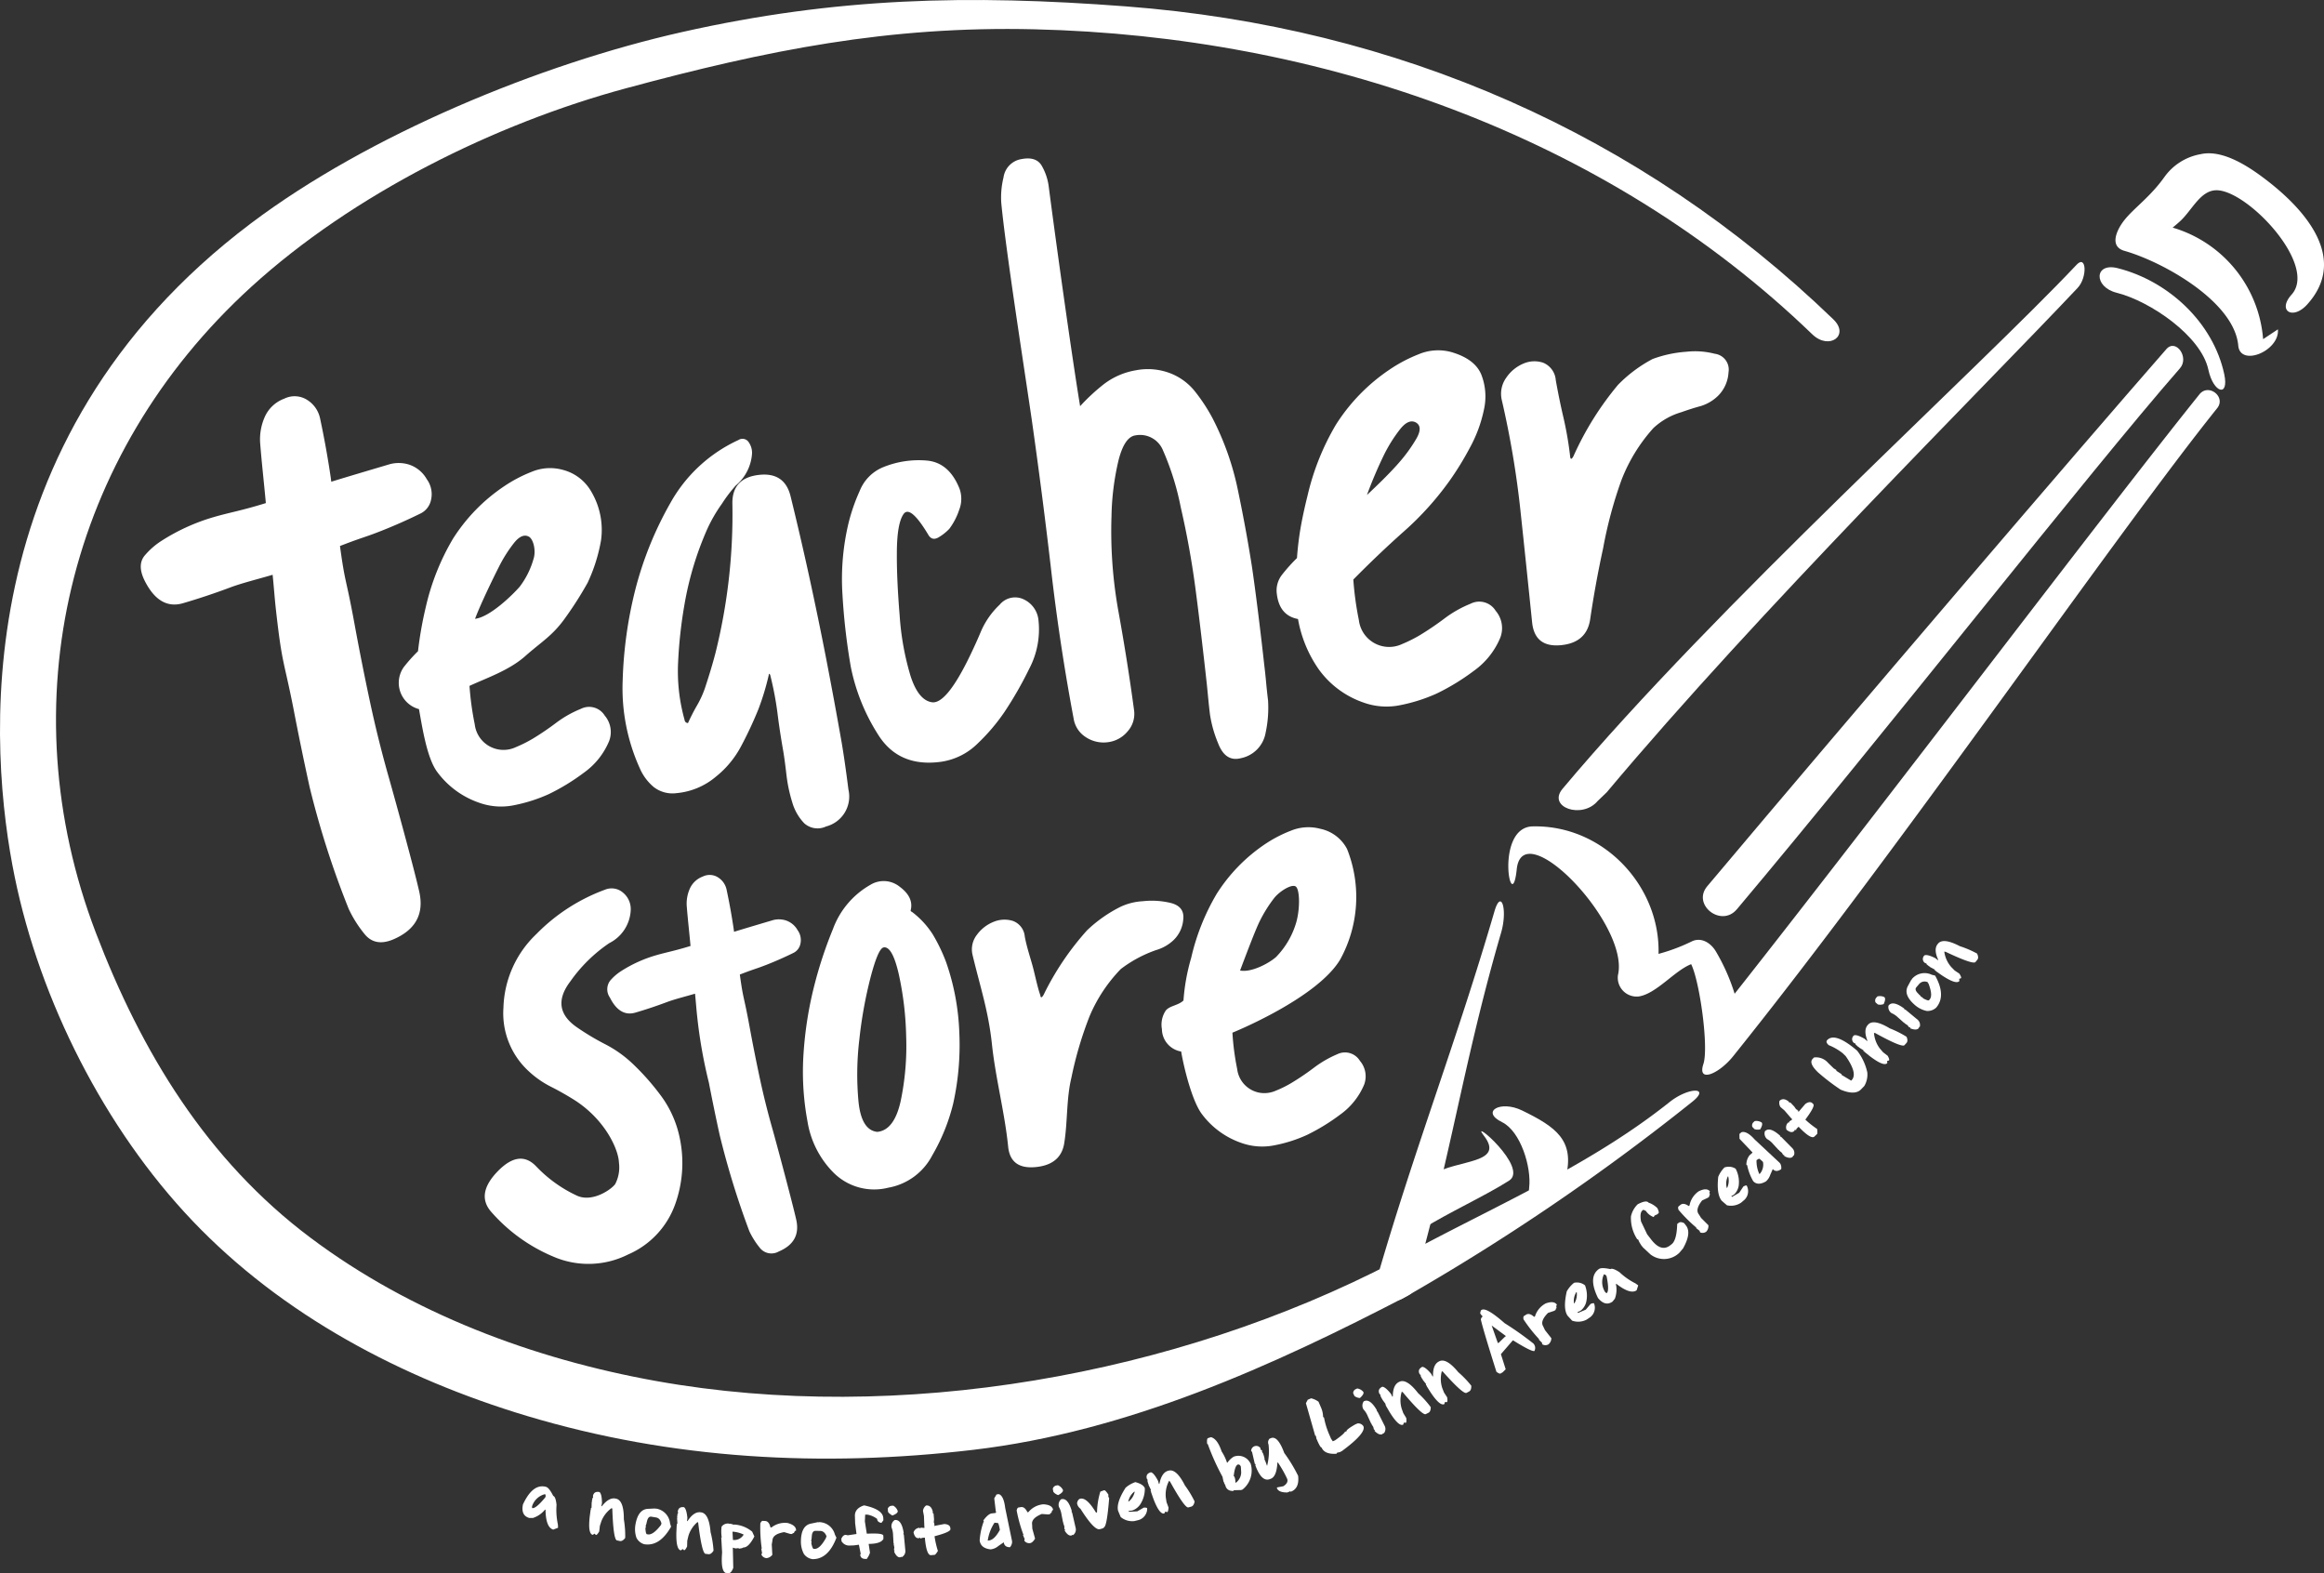 <?xml version="1.0" encoding="UTF-8"?> <svg xmlns="http://www.w3.org/2000/svg" id="Layer_1" data-name="Layer 1" viewBox="0 0 317.479 214.897"><rect x="0" y="0" width="317.479" height="214.897" fill="#333333" stroke="none"/><defs><style>.cls-1{fill:#fff;}</style></defs><title>TSinvertedLogo_tagline</title><path class="cls-1" d="M162.547,248.829l.314-.038q.664.22.865,1.878l.927,4.491.017.14a1.148,1.148,0,0,1-.292.744q-.766-.007-.847-.676l-.737.507a1.94,1.94,0,0,1-1.063.461q-1.361-.152-1.492-1.228a9.189,9.189,0,0,1,.575-2.64l-.083-.073q.673-.911,1.151-.969l.515-.062.064-.091.073-.009-.083-.073-.01-.082-.186-1.536-.025-.209Zm-.278,3.862a5.987,5.987,0,0,0-.929,2.449l.172-.021q.748-.091,1.489-1.446-.167-.953-.29-.938Z" transform="translate(-26.408 -44.694)"></path><path class="cls-1" d="M216.823,217.088c-29.819,15.506-67.566,22.203-100.752,16.256-16.819-3.014-33.495-9.266-47.239-19.569C54.659,203.151,45.71,188.396,39.481,172.052,27.584,140.835,35.522,106.879,60.696,83.91c13.921-12.701,33.32-22.323,51.249-27.162,19.297-5.208,35.822-8.528,55.818-8.052,38.961.927,77.88,14.332,106.22,41.665,2.304,2.222,5.161.16,2.877-2.043-26.306-25.371-59.539-39.93-96.656-42.754-21.502-1.636-39.539-1.228-60.571,3.497C100.176,53.432,76.744,63.11,60.696,75.198,21.235,104.922,24.981,147.67,28.41,164.447c3.461,16.93,12.291,34.4,24.28,46.997,12.279,12.902,28.611,21.53,45.67,26.656,19.845,5.964,40.428,7.061,60.992,4.641,21.14-2.487,40.916-11.462,59.367-21.056,2.813-1.463.951-6.078-1.896-4.597Z" transform="translate(-26.408 -44.694)"></path><path class="cls-1" d="M254.483,195.238c-10.117,8.062-21.927,13.335-33.369,19.358,3.922-14.781,5.803-26.889,10.358-42.497.914-3.132.015-6.075-.908-2.915-5.167,17.706-10.69,31.788-15.855,49.49-.534,1.829,1.13,4.616,3.331,3.384a307.252,307.252,0,0,0,39.537-26.855C260.152,193.15,257.072,193.175,254.483,195.238Z" transform="translate(-26.408 -44.694)"></path><path class="cls-1" d="M326.873,98.557c-12.948,16.131-42.153,54.81-63.498,81.883a27.078,27.078,0,0,0-2.541-5.744c-.652-1.135-1.976-2.072-3.347-1.392a25.086,25.086,0,0,1-4.508,1.689c.247-9.27-7.541-17.632-17.194-17.415-5.256.118-2.89,12.657-2.176,5.856.806-7.675,15.464,7.585,13.826,14.456a2.578,2.578,0,0,0,2.848,2.918c2.421-.385,4.88-3.523,7.152-4.409,1.18,2.375,2.416,11.379,1.673,13.628-.881,2.668,2.134,1.349,4.048-1.034,23.027-28.67,52.33-71.34,66.14-88.543C330.538,98.904,328.113,97.012,326.873,98.557Z" transform="translate(-26.408 -44.694)"></path><path class="cls-1" d="M245.906,152.916c20.9-24.923,50.947-54.709,64.32-68.89,1.359-1.441,1.216-4.603-.132-3.173-13.372,14.181-49.327,46.666-70.228,71.588-2.124,2.533,2.684,4.191,4.803,1.664Z" transform="translate(-26.408 -44.694)"></path><path class="cls-1" d="M336.351,69.545c-2.341-1.835-6.152-4.513-9.32-3.79a7.717,7.717,0,0,0-4.924,3.089c-1.944,2.74-4.128,4.224-5.449,5.864-1.056,1.311-2.185,3.638-.033,4.251,5.268,1.499,15.01,6.928,15.549,12.938.265,2.958,5.68.741,5.415-2.214l-2.019,1.34a17.294,17.294,0,0,0-12.36-15.239c.367-.301.732-.604,1.083-.934,1.634-1.537,2.784-4.29,5.065-4.165,4.318.235,13.69,10.275,10.103,14.25-1.992,2.208.156,3.54,2.136,1.344C347.231,80.033,341.308,73.431,336.351,69.545Z" transform="translate(-26.408 -44.694)"></path><path class="cls-1" d="M231.592,197.974c2.548,1.243,4.051,6.17,3.71,8.969-.399,3.274,4.533.476,5.007-1.439,1.243-5.029-1.316-6.85-5.958-9.115-2.973-1.45-5.715.143-2.759,1.585Z" transform="translate(-26.408 -44.694)"></path><path class="cls-1" d="M263.672,168.909c20.463-24.316,47.989-59.551,60.54-73.909,1.305-1.493-.56-4.102-1.86-2.615-12.551,14.358-42.256,49.053-62.719,73.368-2.128,2.529,1.916,5.677,4.038,3.155Z" transform="translate(-26.408 -44.694)"></path><path class="cls-1" d="M330.259,95.803c-1.502-7.02-7.615-12.738-14.573-14.481-3.202-.802-3.297,2.567-.126,3.361,4.572,1.145,11.543,5.902,12.528,10.504.685,3.2,2.862,3.845,2.171.616Z" transform="translate(-26.408 -44.694)"></path><path class="cls-1" d="M220.84,212.505c3.241-2.067,8.478-4.467,11.719-6.535,2.779-1.773-5.49-8.772-3.47-6.182,3.064,3.927-3.678,3.258-6.919,5.324-2.78,1.772-4.1,9.158-1.33,7.392Z" transform="translate(-26.408 -44.694)"></path><path class="cls-1" d="M103.576,129.166c-1.717,2.398-3.211,3.196-5.413,5.15s-5.289,2.99-7.618,4.069a40.242,40.242,0,0,0,.717,5.253,3.956,3.956,0,0,0,5.604,3.12,17.969,17.969,0,0,0,2.347-1.174,38.432,38.432,0,0,0,3.183-2.163,14.834,14.834,0,0,1,3.36-1.897,2.498,2.498,0,0,1,3.262.917,3.462,3.462,0,0,1,.606,3.47,9.987,9.987,0,0,1-3.445,4.327,29.06,29.06,0,0,1-4.813,2.938A21.595,21.595,0,0,1,96.7,154.671a8.828,8.828,0,0,1-4.843-.328,11.942,11.942,0,0,1-5.798-4.306c-1.355-1.933-1.974-6.057-2.415-8.478a3.715,3.715,0,0,1-2.081-5.732,21.718,21.718,0,0,1,1.948-2.179,51.147,51.147,0,0,1,1.08-6.1,32.408,32.408,0,0,1,3.7-9.268,24.256,24.256,0,0,1,6.977-7.156,19.293,19.293,0,0,1,3.78-1.985,6.494,6.494,0,0,1,4.23-.268,6.269,6.269,0,0,1,3.881,2.937,10.268,10.268,0,0,1,1.35,6.724,22.741,22.741,0,0,1-1.827,5.767A49.376,49.376,0,0,1,103.576,129.166ZM97.39,124.854a11.332,11.332,0,0,0,1.881-3.741c.398-1.12.026-2.731-.595-3.102q-.952-.53-2.061.864a19.187,19.187,0,0,0-2.075,3.297c-.643,1.269-2.394,4.825-3.238,7.052C93.352,128.985,96.446,125.936,97.39,124.854Z" transform="translate(-26.408 -44.694)"></path><path class="cls-1" d="M127.283,104.802a1.012,1.012,0,0,1,1.427.329,2.54,2.54,0,0,1,.434,1.484,6.24,6.24,0,0,1-2.232,4.409,19.358,19.358,0,0,0-1.888,2.488A20.563,20.563,0,0,0,123.008,117a43.798,43.798,0,0,0-3.098,10.289,62.375,62.375,0,0,0-.865,7.846,24.602,24.602,0,0,0,.88,7.884.479.479,0,0,0,.264.396c.131.051.204.059.217.024q.554-1.228,1.22-2.381A13.525,13.525,0,0,0,122.7,138.72q.865-2.602,1.432-4.764a78.227,78.227,0,0,0,2.326-20.48q-.045-3.448,3.53-3.9t4.412,2.874q1.36,5.532,2.571,11.08t2.3,11.139q.552,2.857,1.079,5.704.525,2.847,1.026,5.685.453,2.667.935,6.491a4.222,4.222,0,0,1-3.049,5.038,2.722,2.722,0,0,1-2.992-.439,6.882,6.882,0,0,1-1.638-2.875,20.577,20.577,0,0,1-.792-3.773q-.229-1.976-.426-3.162-.5-2.838-.793-5.222a44.02,44.02,0,0,0-.991-5.198q-.149-.385-.22.052a34.661,34.661,0,0,1-1.401,4.609,52.824,52.824,0,0,1-2.336,5.001,13.232,13.232,0,0,1-3.467,4.207,9.659,9.659,0,0,1-5.372,2.248,4.188,4.188,0,0,1-3.1-.817,6.9,6.9,0,0,1-1.933-2.599,26.453,26.453,0,0,1-2.327-12.068,57.238,57.238,0,0,1,1.71-12.261A48.011,48.011,0,0,1,118,113.38,20.355,20.355,0,0,1,127.283,104.802Z" transform="translate(-26.408 -44.694)"></path><path class="cls-1" d="M147.003,108.533a12.848,12.848,0,0,1,6.013-.927q3.058.268,4.484,3.874a4.113,4.113,0,0,1-.063,2.869,9.013,9.013,0,0,1-1.336,2.572,6.545,6.545,0,0,1-1.353,1.099q-.979.65-1.52-.267-2.474-4.133-3.386-2.837t-.915,5.382q-.023,3.508.38,8.437a37.22,37.22,0,0,0,1.483,8.276q1.078,3.347,2.938,3.61t4.8-5.569q1.032-2.068,1.88-4.088a10.971,10.971,0,0,1,2.563-3.668,2.73,2.73,0,0,1,3.329-.711,3.515,3.515,0,0,1,1.977,2.858,11.515,11.515,0,0,1-1.259,6.584,50.447,50.447,0,0,1-3.384,5.912,26.398,26.398,0,0,1-3.69,4.336,8.895,8.895,0,0,1-5.003,2.48q-5.803.788-8.62-3.782a27.056,27.056,0,0,1-3.689-9.203,86.108,86.108,0,0,1-1.135-9.857,32.836,32.836,0,0,1,.855-9.874,25.329,25.329,0,0,1,1.503-4.294A5.812,5.812,0,0,1,147.003,108.533Z" transform="translate(-26.408 -44.694)"></path><path class="cls-1" d="M173.075,142.846q-1.888-10.029-3.054-20.147t-2.655-20.6c-.991-6.837-3.548-23.089-4.18-29.735a11.485,11.485,0,0,1,.31-3.429,2.942,2.942,0,0,1,2.44-2.506q2.068-.405,2.816.965a7.595,7.595,0,0,1,.913,2.712c.946,7.296,3.114,22.907,4.297,30.073a26.64,26.64,0,0,1,3.26-3.022,9.886,9.886,0,0,1,4.382-1.887,8.543,8.543,0,0,1,4.743.439,8.007,8.007,0,0,1,3.361,2.525,24.143,24.143,0,0,1,2.328,3.559,38.144,38.144,0,0,1,3.477,9.834q1.1,5.261,1.896,10.306c.549,3.647,1.292,9.8,1.694,13.482q.152,1.242.268,2.488.114,1.247.264,2.463a16.183,16.183,0,0,1-.337,4.441,4.277,4.277,0,0,1-3.358,3.45q-2.15.567-3.142-2.072A16.48,16.48,0,0,1,191.7,142.274q-.119-.969-.218-1.978t-.196-2.006c-.396-3.632-1.107-9.768-1.599-13.431s-1.151-7.283-1.977-10.863a36.873,36.873,0,0,0-2.501-7.95,3.374,3.374,0,0,0-3.698-1.878q-1.487.208-2.304,3.409a35.664,35.664,0,0,0-.957,7.605,61.665,61.665,0,0,0,.984,13.242q1.217,6.734,2.097,13.281a3.586,3.586,0,0,1-.88,2.894,4.155,4.155,0,0,1-2.643,1.472,4.399,4.399,0,0,1-3.099-.704A3.665,3.665,0,0,1,173.075,142.846Z" transform="translate(-26.408 -44.694)"></path><path class="cls-1" d="M224.428,110.371a41.325,41.325,0,0,1-6.19,6.874q-3.478,3.087-6.953,6.614a42.35,42.35,0,0,0,.755,5.53,4.164,4.164,0,0,0,5.899,3.284,18.921,18.921,0,0,0,2.47-1.236,40.481,40.481,0,0,0,3.351-2.277,15.619,15.619,0,0,1,3.537-1.997,2.629,2.629,0,0,1,3.433.965,3.643,3.643,0,0,1,.638,3.653,10.513,10.513,0,0,1-3.626,4.555,30.594,30.594,0,0,1-5.066,3.093,22.734,22.734,0,0,1-4.912,1.574,9.291,9.291,0,0,1-5.098-.345,12.571,12.571,0,0,1-6.103-4.532,17.183,17.183,0,0,1-2.836-6.875q-2.53-.471-2.889-3.402a3.461,3.461,0,0,1,.697-2.632,22.865,22.865,0,0,1,2.051-2.294,41.544,41.544,0,0,1,.521-4.274q.352-1.959.91-4.196a34.115,34.115,0,0,1,3.895-9.756,25.53,25.53,0,0,1,7.345-7.533,20.306,20.306,0,0,1,3.979-2.09,6.835,6.835,0,0,1,4.453-.282q3.217.942,4.086,3.091a8.193,8.193,0,0,1,.356,4.747,18.687,18.687,0,0,1-1.93,5.229A40.77,40.77,0,0,1,224.428,110.371Zm-6.965-2.41a21.035,21.035,0,0,0,2.427-3.336q.935-1.628-.045-2.213-1.002-.558-2.169.909a20.196,20.196,0,0,0-2.184,3.47,58.858,58.858,0,0,0-2.348,5.52Q215.971,109.67,217.463,107.962Z" transform="translate(-26.408 -44.694)"></path><path class="cls-1" d="M235.705,129.673q-.776-7.619-1.59-15.227A126.251,126.251,0,0,0,231.57,99.357a3.755,3.755,0,0,1,.597-3.057,5.321,5.321,0,0,1,2.342-1.936,3.764,3.764,0,0,1,2.722-.118,2.793,2.793,0,0,1,1.709,2.372q.492,2.75,1.061,5.163a47.374,47.374,0,0,1,.905,5.282q.074.63.453-.057a41.767,41.767,0,0,1,6.086-9.745,19.016,19.016,0,0,1,4.721-3.527,16.614,16.614,0,0,1,4.636-.993,10.668,10.668,0,0,1,3.845.275,2.179,2.179,0,0,1,1.893,2.526,4.915,4.915,0,0,1-1.347,3.135,5.79,5.79,0,0,1-2.448,1.485q-1.247.338-2.651.838a9.475,9.475,0,0,0-3.825,2.176,22.932,22.932,0,0,0-4.358,7.1,58.338,58.338,0,0,0-2.502,9.31q-1.057,4.842-1.776,9.747-.502,3.186-4.045,3.496T235.705,129.673Z" transform="translate(-26.408 -44.694)"></path><path class="cls-1" d="M84.707,110.148a4.342,4.342,0,0,0-2.476-2.009,4.719,4.719,0,0,0-2.565-.041c-2.96.882-5.468,1.617-8.001,2.398-.033-.229-.059-.454-.092-.683q-.595-4.016-1.444-7.984a3.913,3.913,0,0,0-1.673-2.452,3.187,3.187,0,0,0-3.215-.226,4.69,4.69,0,0,0-2.707,2.592,7.538,7.538,0,0,0-.591,3.404c.213,2.768.534,5.51.782,8.269-3.338,1.039-4.969,1.285-7.071,1.898a27.352,27.352,0,0,0-7.191,3.262,10.137,10.137,0,0,0-2.207,1.91q-1.18,1.298-.102,3.497,2.022,4.055,5.261,3.107t6.428-2.144c1.627-.616,3.814-1.143,5.808-1.738.168,1.6.276,3.215.455,4.812.852,7.591,1.043,6.646,2.393,13.475q1.004,5.225,2.197,10.67a122.501,122.501,0,0,0,5.358,16.709,16.54,16.54,0,0,0,2.105,3.347q1.436,1.843,3.932.812,4.602-1.946,3.599-6.499c-.669-3.035-3.26-12.439-4.116-15.463q-1.486-5.201-2.62-10.498t-2.112-10.628c-1.205-6.585-1.258-5.298-1.99-10.667.468-.182,1.007-.388,1.692-.642,1.817-.656,2.202-.731,4.02-1.452s3.605-1.515,5.361-2.381a2.659,2.659,0,0,0,1.362-1.808A3.463,3.463,0,0,0,84.707,110.148Z" transform="translate(-26.408 -44.694)"></path><path class="cls-1" d="M95.183,182.334a14.428,14.428,0,0,1,4.5-10.05,25.312,25.312,0,0,1,9.357-6.052,2.372,2.372,0,0,1,2.494.411,2.907,2.907,0,0,1,1.038,2.349,5.316,5.316,0,0,1-2.93,4.53,20.572,20.572,0,0,0-5.32,5.23q-2.862,3.757,1.007,6.344a34.433,34.433,0,0,0,3.761,2.242,16.232,16.232,0,0,1,3.6,2.523,33.218,33.218,0,0,1,3.909,4.375,14.562,14.562,0,0,1,2.52,5.262,16.664,16.664,0,0,1-.448,9.617,11.774,11.774,0,0,1-6.447,6.934,12.068,12.068,0,0,1-10.261.282,23.127,23.127,0,0,1-8.474-6.127q-2.089-2.416.904-5.504t5.278-.664a18.366,18.366,0,0,0,5.487,3.953c2.182,1.057,4.866-.9,5.298-1.563a4.945,4.945,0,0,0,.504-2.925c-.057-1.739-1.794-5.724-5.906-8.434q-1.627-1.038-3.363-1.917a13.16,13.16,0,0,1-3.138-2.204A10.742,10.742,0,0,1,95.183,182.334Z" transform="translate(-26.408 -44.694)"></path><path class="cls-1" d="M145.309,165.56a3.477,3.477,0,0,1,4.018.271q1.905,1.416,1.501,3.157a.179.179,0,0,0,.138.251,11.793,11.793,0,0,1,2.861,3.083,23.287,23.287,0,0,1,1.819,3.775,32.577,32.577,0,0,1,1.811,9.611,36.931,36.931,0,0,1-.832,9.722,26.556,26.556,0,0,1-2.871,7.101,8.413,8.413,0,0,1-5.994,4.399A7.851,7.851,0,0,1,140.32,204.92a12.786,12.786,0,0,1-3.602-7.044,37.006,37.006,0,0,1-.533-9.367,51.137,51.137,0,0,1,1.489-9.292,57.414,57.414,0,0,1,2.526-7.623A11.494,11.494,0,0,1,145.309,165.56Zm1.802,8.553q-.734.143-1.76,4.026a59.17,59.17,0,0,0-1.545,8.508,40.141,40.141,0,0,0-.119,8.534q.4,3.91,2.573,4.125,2.333-.233,3.204-4.284a36.639,36.639,0,0,0,.734-8.771,43.581,43.581,0,0,0-1.022-8.542Q148.29,173.889,147.11,174.113Z" transform="translate(-26.408 -44.694)"></path><path class="cls-1" d="M194.768,185.757a35.047,35.047,0,0,0,.648,4.951,3.744,3.744,0,0,0,3.097,3.256,3.84,3.84,0,0,0,2.217-.299,14.733,14.733,0,0,0,2.199-1.102,35.441,35.441,0,0,0,3.009-2.047,14.892,14.892,0,0,1,3.17-1.824,2.387,2.387,0,0,1,3.077.91,3.243,3.243,0,0,1,.574,3.257,9.577,9.577,0,0,1-3.256,4.076,27.726,27.726,0,0,1-4.542,2.785,19.43,19.43,0,0,1-4.415,1.413A8.462,8.462,0,0,1,196,200.82a11.315,11.315,0,0,1-5.49-4.062c-1.279-1.819-2.358-6.149-2.745-8.428a3.142,3.142,0,0,1-2.629-3.058,3.456,3.456,0,0,1,.518-2.527c.524-.681,1.708-.69,2.427-1.387a27.576,27.576,0,0,1,1.056-5.83,30.482,30.482,0,0,1,3.488-8.746,23.023,23.023,0,0,1,6.575-6.764,17.937,17.937,0,0,1,3.582-1.862,6.271,6.271,0,0,1,3.994-.249,5.356,5.356,0,0,1,3.652,2.757,17.719,17.719,0,0,1-.943,15.106C206.295,181.107,194.768,185.757,194.768,185.757Zm5.964-10.341a11.284,11.284,0,0,0,2.771-4.782c.524-1.906.471-4.504-.109-4.862-.596-.338-2.219.706-2.916,1.587a18.569,18.569,0,0,0-1.952,3.111c-.605,1.192-1.916,4.694-2.713,6.796C197.313,177.569,199.717,176.317,200.732,175.416Z" transform="translate(-26.408 -44.694)"></path><path class="cls-1" d="M135.362,171.744a2.886,2.886,0,0,0-1.647-1.336,3.136,3.136,0,0,0-1.706-.027c-1.969.587-3.637,1.075-5.322,1.595-.022-.152-.039-.302-.061-.454q-.396-2.671-.961-5.311a2.603,2.603,0,0,0-1.113-1.631,2.12,2.12,0,0,0-2.138-.151,3.122,3.122,0,0,0-1.801,1.724,5.021,5.021,0,0,0-.393,2.264c.142,1.839.355,3.66.52,5.494-2.191.68-3.314.864-4.703,1.269a18.197,18.197,0,0,0-4.784,2.17,6.73,6.73,0,0,0-1.468,1.27,1.952,1.952,0,0,0-.067,2.326q1.345,2.697,3.499,2.067t4.276-1.427c1.083-.41,2.537-.76,3.863-1.156.112,1.064.184,2.139.303,3.201a66.532,66.532,0,0,0,1.591,8.963q.668,3.476,1.462,7.097a114.068,114.068,0,0,0,4.064,13.189,11.001,11.001,0,0,0,1.4,2.227,2.018,2.018,0,0,0,2.615.54q3.061-1.295,2.394-4.323c-.445-2.019-2.669-10.348-3.238-12.36q-.988-3.46-1.743-6.983t-1.405-7.07c-.801-4.38-.837-3.525-1.324-7.096.311-.121.67-.258,1.125-.427,1.208-.436,1.465-.486,2.674-.966s2.398-1.008,3.567-1.584a1.77,1.77,0,0,0,.906-1.202A2.304,2.304,0,0,0,135.362,171.744Z" transform="translate(-26.408 -44.694)"></path><path class="cls-1" d="M164.129,201.304c-.459-4.573-1.727-9.379-2.21-13.945s-1.576-7.735-2.651-12.221a3.237,3.237,0,0,1,.6-2.759,5.196,5.196,0,0,1,2.275-1.763,3.877,3.877,0,0,1,2.627-.128,2.488,2.488,0,0,1,1.63,2.123c.302,1.649.873,3.187,1.226,4.635s.581,2.493.902,3.407q.067.567.438-.055a38.253,38.253,0,0,1,5.949-8.829,18.758,18.758,0,0,1,4.582-3.216,8.255,8.255,0,0,1,3.042-.755,10.968,10.968,0,0,1,3.707.217q2.009.46,1.806,2.261a4.378,4.378,0,0,1-1.325,2.836,5.798,5.798,0,0,1-2.373,1.357,17.377,17.377,0,0,0-4.833,2.591,20.967,20.967,0,0,0-4.261,6.433,50.528,50.528,0,0,0-2.488,8.409c-.705,2.914-.504,6.084-.993,9.034q-.509,2.875-3.93,3.183T164.129,201.304Z" transform="translate(-26.408 -44.694)"></path><path class="cls-1" d="M101.016,247.802q.406.116.967,1.227.34.108.454,1.226a9.316,9.316,0,0,0,.186,2.686l.02.444-.657.251q-1.014-.289-1.055-2.713l-.067-.02a3.533,3.533,0,0,1-1.641,1.141l-.513.001q-1.172-.334-.86-1.853Q99.207,247.287,101.016,247.802Zm-1.93,2.668.01.222q.485.138,1.805-1.46l.058-.203-.077-.241A2.481,2.481,0,0,0,99.087,250.47Z" transform="translate(-26.408 -44.694)"></path><path class="cls-1" d="M108.31,248.509q.321.271.333,1.506l-.086.413.069.015q.968-1.235,1.869-1.047l.069.014q1.078.226,1.067,2.809a13.577,13.577,0,0,1,.186,2.552q-.373.498-.734.422l-.413-.086q-.475-.195-.614-4.293l-.055-.084.015-.068a3.976,3.976,0,0,0-1.463,1.85l-.197.606-.089.771c-.199.342-.352.501-.459.48l-.178-.181-.25.163q-.677-.141-.407-2.526l.132-.979.069.015-.055-.083.014-.069.084-.055.02-.785.069.014-.055-.083.1-.481.084-.055-.026-.221Q107.554,248.351,108.31,248.509Z" transform="translate(-26.408 -44.694)"></path><path class="cls-1" d="M115.925,250.749l-.012.069.081-.058.069.011a2.258,2.258,0,0,1,1.88,2.016l.141.45q-1.556,2.739-3.667,2.396a1.722,1.722,0,0,1-1.066-.886,3.582,3.582,0,0,1-.145-1.733q.349-2.14,1.714-2.215Zm-1.241,1.935.059.08-.126.336.023.289-.069-.012c.029.575.1.871.212.89l.139.022q.7.114,1.775-1.278l.022-.139.069.012c-.11-.541-.369-.844-.778-.911l-.624-.102q-.486-.079-.633.823Z" transform="translate(-26.408 -44.694)"></path><path class="cls-1" d="M119.851,250.574q.343.242.461,1.472l-.05.419.07.008q.858-1.312,1.772-1.203l.069.008q1.094.13,1.306,2.706a13.653,13.653,0,0,1,.405,2.526q-.33.527-.695.483l-.419-.05q-.489-.154-.981-4.225l-.061-.078.009-.07a3.973,3.973,0,0,0-1.298,1.969l-.145.62-.021.776c-.169.357-.308.53-.416.517l-.193-.164-.234.184q-.687-.082-.623-2.481l.047-.986.07.009-.061-.078.008-.07.078-.061-.048-.784.07.008-.062-.078.059-.488.078-.061L119,251.18Q119.083,250.482,119.851,250.574Z" transform="translate(-26.408 -44.694)"></path><path class="cls-1" d="M126.004,252.817l-.005.07.075-.065q.557.092.55.185l.075-.065.07.006a4.224,4.224,0,0,1,2.392.968l.3.658q-.807,1.558-1.531,1.5-.007.094-.577.166l-.065-.076-.356.042-.069-.006-.346-.098.062,2.756c-.154.415-.339.658-.552.732l-.491-.039q-.683-.284-.481-2.79l-.118-2.055.07.006a4.991,4.991,0,0,1-.022-1.483A1.071,1.071,0,0,1,126.004,252.817Zm.477,1.097-.005.069.056,1.063a1.477,1.477,0,0,0,1.469-.73A4.101,4.101,0,0,0,126.48,253.914Z" transform="translate(-26.408 -44.694)"></path><path class="cls-1" d="M130.572,252.442l.352.015q.543.025.735.878l.141.006a2.984,2.984,0,0,1,2.208-.607q1.183.317,1.151,1.036c-.126.011-.225.123-.297.339q-.211-.009-.217.132l-.281-.013-.833-.248q-1.562.271-1.599,1.126l-.095.559.078,1.411a1.132,1.132,0,0,1-.795.458.837.837,0,0,1-.684-.453l.007-.141.073-.066-.113-.639.07.003a19.829,19.829,0,0,1-.198-3.457Q130.424,252.465,130.572,252.442Z" transform="translate(-26.408 -44.694)"></path><path class="cls-1" d="M138.159,252.615l-.001.07.07-.069h.07a2.258,2.258,0,0,1,2.167,1.704l.208.424q-1.118,2.944-3.257,2.929a1.723,1.723,0,0,1-1.19-.713,3.58,3.58,0,0,1-.408-1.69q.016-2.168,1.355-2.45Zm-.931,2.103.069.071-.072.351.068.282-.07-.001q.174.845.345.847l.141.001q.709.006,1.559-1.535l.001-.141.07.001q-.287-.776-.908-.781l-.633-.005q-.492-.003-.499.911Z" transform="translate(-26.408 -44.694)"></path><path class="cls-1" d="M144.487,250.334q2.55.552,2.588,1.748l.009.281-.27.359q-.565-.105-.58-.544a3.029,3.029,0,0,0-1.355-.591l-.281.009-.042.916.264,1.68.492-.016q1.756-.054,1.768.297l.014.422q-.314.642-1.808.689l-.211.007.179,1.189a2.215,2.215,0,0,1-.398.787l.002.07-.141.004q-.773.025-.793-.608l.068-.072-.251-1.259-.7.093-.633.019a1.181,1.181,0,0,1-1.076-.67l.068-.072-.072-.068-.003-.07c.148-.38.354-.573.615-.582l.283.061,1.19-.178-.186-1.472-.031-.983q-.032-1.025,1.221-1.445Z" transform="translate(-26.408 -44.694)"></path><path class="cls-1" d="M148.229,250.379l.211-.013a1.341,1.341,0,0,1,.609.737q.021.327-.737.608-.524-.314-.597-.526l-.025-.421A.595.595,0,0,1,148.229,250.379Zm.402,1.947.07-.004q.889-.056,1.17,1.829l-.07.005.084.206.205,2.171a.934.934,0,0,1-.51.877l-.004-.07-.207.084q-.462.028-.823-.795l.065-.074-.004-.07-.075-.065.049-.355-.101-.487.07-.004-.075-.066-.064-1.053a3.054,3.054,0,0,0-.21-1.113A1.002,1.002,0,0,1,148.632,252.326Z" transform="translate(-26.408 -44.694)"></path><path class="cls-1" d="M152.923,250.342q.718-.065.928.905l-.063.077.152.127.068.77-.033.427.089.204-.069.006.076.063.006.07-.064.076.006.07,1.389-.265q.781.048.826.561l.013.141q.034.391-2.173.97a12.333,12.333,0,0,0,.46,2.006c-.216.349-.365.526-.446.534l-.49.043q-.631.056-.849-2.396l-.42.038-.064.076-.07.006-.152-.128-.063.076-.07.007q-.514.045-.705-.785a.901.901,0,0,1,.791-.635l.076.065.069-.007.064-.076.356.039.14-.013-.024-.28-.049-1.337-.132-.693A1.04,1.04,0,0,1,152.923,250.342Z" transform="translate(-26.408 -44.694)"></path><path class="cls-1" d="M165.51,250.624l.347-.06q.538-.091.905.701l.139-.024A2.978,2.978,0,0,1,168.93,250.18q1.222.057,1.345.768c-.121.037-.193.168-.218.395-.139.024-.2.082-.185.174l-.277.048-.867-.065q-1.466.596-1.322,1.439l.025.566.377,1.362q-.333.557-.68.616a.837.837,0,0,1-.764-.297l-.024-.139.058-.081-.245-.601.069-.012a19.754,19.754,0,0,1-.93-3.336C165.345,250.792,165.417,250.66,165.51,250.624Z" transform="translate(-26.408 -44.694)"></path><path class="cls-1" d="M170.71,247.612l.207-.041a1.336,1.336,0,0,1,.701.65q.065.322-.649.701a1.349,1.349,0,0,1-.661-.443l-.081-.414A.594.594,0,0,1,170.71,247.612Zm.656,1.877.069-.014q.873-.171,1.401,1.659l-.069.014.11.193.489,2.125a.93.93,0,0,1-.389.936l-.014-.068-.193.109q-.454.089-.922-.679l.056-.082-.014-.069-.082-.056.001-.358-.164-.469.068-.014-.082-.056-.204-1.035a3.017,3.017,0,0,0-.355-1.076A1.002,1.002,0,0,1,171.367,249.489Z" transform="translate(-26.408 -44.694)"></path><path class="cls-1" d="M177.192,248.274l.068-.015q.151-.022.564.596l-.008.29.114.19q-.308,3.883-.708,3.973c.02.091-.176.183-.587.273q-.762.169-2.635-2.803a1.106,1.106,0,0,1-.457-.764q.117-.529.443-.602.892-.196,2.147,1.902l.138-.03a10.233,10.233,0,0,1,.454-2.837Z" transform="translate(-26.408 -44.694)"></path><path class="cls-1" d="M181.506,247.147q1.087.292,1.295.837a3.903,3.903,0,0,1-.668,2.268,2.214,2.214,0,0,1-.973.749l-.204.051-.358.018.034.136,1.143-.066.887-.511c.288-.008.441.026.461.102a1.626,1.626,0,0,1-1.332,1.636l-.409.102a2.47,2.47,0,0,1-1.876-.548l-.356-.853q-.278-1.115,1.026-3.154A3.998,3.998,0,0,1,181.506,247.147Zm-.963,2.653.082-.02a2.339,2.339,0,0,0,.799-1.33l-.082.021A2.288,2.288,0,0,0,180.543,249.8Z" transform="translate(-26.408 -44.694)"></path><path class="cls-1" d="M183.636,245.803q.409.095.98,1.191l.11.406.068-.019q.303-1.54,1.19-1.781l.068-.018q1.062-.289,2.225,2.018a13.625,13.625,0,0,1,1.324,2.19q-.107.611-.463.709l-.407.11q-.51.043-2.495-3.547l-.087-.05-.018-.067a3.975,3.975,0,0,0-.463,2.312l.098.629.272.728q-.034.592-.191.635l-.24-.08-.148.259q-.668.182-1.51-2.066l-.327-.932.068-.018-.086-.05-.018-.067.049-.087-.339-.709.068-.019-.087-.05-.129-.475.049-.086-.123-.186Q182.889,246.006,183.636,245.803Z" transform="translate(-26.408 -44.694)"></path><path class="cls-1" d="M191.428,241.142l.4-.134q.886.211,1.469,1.956a6.341,6.341,0,0,1,.734,1.534l.066-.022a2.881,2.881,0,0,1,.845-.801,1.812,1.812,0,0,1,2.157.689l.155.244a3.301,3.301,0,0,1-1.11,3.559l-.2.066-.956.022-.178.134-.089-.045a.903.903,0,0,1-.912-.733l-.223-.444.067-.022-.089-.044-.022-.067-.134-.622a32.047,32.047,0,0,1-2.003-4.446l-.089-.044Q191.244,241.203,191.428,241.142Zm3.516,5.201.089.045.022.066a1.733,1.733,0,0,1,.111.778l.134-.045a1.822,1.822,0,0,0,.666-1.334l-.045-.801c-.074-.223-.207-.326-.4-.311Q195.099,244.884,194.943,246.344Z" transform="translate(-26.408 -44.694)"></path><path class="cls-1" d="M199.855,241.206l.197-.072q.924-.34,1.797,2.036a20.377,20.377,0,0,1,1.896,3.124q.192,1.727-1.002,2.166l-.09-.042-.024-.066-.042.091-.33.121q-1.195.009-1.42-.603l.042-.09.841-.159q.731-.456.525-1.017a15.8,15.8,0,0,0-1.268-2.231l-.066.024q-.098,1.907-.912,2.207l-.132.049q-1.122.412-1.971-1.899l.042-.09-.024-.066-.09-.041-.384-1.657-.091-.042-.025-.066a.698.698,0,0,1,1.303-.329l-.042.091.024.066.181.084.049.132-.042.09.139.174q.315.858.184.906l.09.042.291.792a7.876,7.876,0,0,0,.2-2.92A.714.714,0,0,1,199.855,241.206Z" transform="translate(-26.408 -44.694)"></path><path class="cls-1" d="M205.058,235.898l.458-.196a2.697,2.697,0,0,1,1.017.47l.359.841a3.209,3.209,0,0,1,.26,1.246l.107.044.032.075a10.462,10.462,0,0,0,.721,2.31l.229.533.239.351.307-.132q1.299-.913,1.377-1.22l.108.043.075-.032q-.097-.226,1.21-.971l.307-.131a.839.839,0,0,1,.797.386q.406.948-3.036,3.466l-.032-.075-.043.107-.075.032-.415.088-.043.108-.076.032q-1.586.105-1.999-.859-.135.057-.542-.852l-.164-.382-.056-.34-.107-.043-1.265-4.43Z" transform="translate(-26.408 -44.694)"></path><path class="cls-1" d="M211.627,234.446l.191-.088a1.336,1.336,0,0,1,.835.467q.138.297-.467.835a1.347,1.347,0,0,1-.746-.275l-.177-.383A.596.596,0,0,1,211.627,234.446Zm1.08,1.67.063-.029q.809-.372,1.753,1.282l-.064.029.152.162.977,1.95a.932.932,0,0,1-.157,1.002l-.029-.065-.162.152q-.42.194-1.056-.442l.034-.093-.029-.065-.093-.034-.084-.349-.27-.417.064-.03-.094-.034-.441-.957a3.038,3.038,0,0,0-.599-.963A.999.999,0,0,1,212.707,236.116Z" transform="translate(-26.408 -44.694)"></path><path class="cls-1" d="M215.243,234.121q.419.016,1.188.982l.185.379.064-.031q.004-1.57.831-1.976l.062-.031q.989-.485,2.568,1.559a13.51,13.51,0,0,1,1.717,1.898q.012.621-.32.783l-.378.187q-.494.138-3.125-3.008l-.094-.032-.031-.064a3.982,3.982,0,0,0-.016,2.358l.216.599.404.663c.054.392.031.612-.067.66l-.251-.033-.097.282q-.62.305-1.875-1.742l-.497-.853.063-.03-.095-.032-.03-.064.031-.094-.467-.632.062-.031-.094-.032-.217-.441.032-.095-.156-.158Q214.549,234.461,215.243,234.121Z" transform="translate(-26.408 -44.694)"></path><path class="cls-1" d="M220.697,231.404q.42.003,1.219.945l.198.372.062-.033q-.045-1.569.768-2l.062-.033q.973-.517,2.615,1.477a13.567,13.567,0,0,1,1.776,1.843q.031.621-.295.794l-.373.198q-.488.154-3.218-2.908l-.095-.029-.033-.062a3.984,3.984,0,0,0,.059,2.357l.235.592.425.65q.098.584-.047.662l-.252-.025-.087.285q-.611.324-1.93-1.683l-.523-.836.061-.033-.095-.029-.033-.061.029-.095-.487-.617.062-.033-.096-.029-.23-.435.029-.095-.161-.153Q220.015,231.767,220.697,231.404Z" transform="translate(-26.408 -44.694)"></path><path class="cls-1" d="M228.707,223.69l.121-.072q.63-.373,3.128,1.821a43.704,43.704,0,0,1,3.957,2.801l.036.06a.856.856,0,0,1,.068.941q-.369.124-2.912-1.458l-.06.036-1.6,1.851.655,2.064-.411.408-.302.18q-.167.051-.554-.243-1.856-5.871-2.131-7.159a.666.666,0,0,1,.254-.397l-.239-.267-.108-.182Zm1.476,2.067.835,2.367.097.024.884-.854.12-.071-.036-.061Z" transform="translate(-26.408 -44.694)"></path><path class="cls-1" d="M234.582,224.469l.297-.189q.46-.293,1.105.298l.119-.076a2.985,2.985,0,0,1,1.463-1.762q1.15-.419,1.537.19c-.098.08-.113.23-.049.447q-.179.113-.103.231l-.238.151-.825.273q-1.123,1.118-.665,1.839l.242.513.873,1.111a1.129,1.129,0,0,1-.389.83.838.838,0,0,1-.82.021l-.075-.119.021-.097-.458-.459.06-.038a19.687,19.687,0,0,1-2.144-2.72Q234.473,224.572,234.582,224.469Z" transform="translate(-26.408 -44.694)"></path><path class="cls-1" d="M241.434,219.925a1.749,1.749,0,0,1,1.502.348,3.905,3.905,0,0,1,.141,2.359,2.222,2.222,0,0,1-.661,1.035l-.175.117-.332.137.079.117,1.052-.45.662-.781c.268-.104.424-.125.468-.06a1.626,1.626,0,0,1-.698,1.99l-.351.234a2.473,2.473,0,0,1-1.95.121l-.625-.682q-.639-.954-.104-3.314A3.983,3.983,0,0,1,241.434,219.925Zm-.006,2.821.07-.047a2.345,2.345,0,0,0,.301-1.521l-.07.047A2.285,2.285,0,0,0,241.429,222.746Z" transform="translate(-26.408 -44.694)"></path><path class="cls-1" d="M244.84,218.036q.344-.243,1.56.018.299-.196,1.24.416a9.297,9.297,0,0,0,2.205,1.543l.358.264-.217.669q-.863.608-2.773-.884l-.058.04a3.537,3.537,0,0,1-.144,1.994l-.321.398q-.996.702-1.982-.495Q243.303,219.119,244.84,218.036Zm.862,3.177.18.132q.412-.29-.002-2.321l-.122-.173-.236-.091A2.482,2.482,0,0,0,245.702,221.213Z" transform="translate(-26.408 -44.694)"></path><path class="cls-1" d="M250.127,209.199q1.184-.625,1.495-.221a3.096,3.096,0,0,1,1.194.742q.299.599.142.721l-.195.15-.309.135-.145.216a2.181,2.181,0,0,1-1.062-.839l-.339-.16-.13.1q-.399.308-.19,1.501l.832,1.749.551.714q1.358,1.758,2.591.806l.199-.153q.706-.545.767-2.775l.194-.15q.274-.211.759.043l.251.325q.781,1.011-.401,3.114l-.484.581a3.022,3.022,0,0,1-3.964.254l-1.101-1.023.066-.05-.115-.015q-.551-.819-.472-.88l-.215-.145a5.254,5.254,0,0,1-.833-3.103A3.351,3.351,0,0,1,250.127,209.199Z" transform="translate(-26.408 -44.694)"></path><path class="cls-1" d="M255.7,209.502l.273-.223q.422-.344,1.133.164l.108-.089a2.981,2.981,0,0,1,1.243-1.924q1.093-.552,1.549.006c-.088.091-.086.241.004.45-.108.089-.134.17-.074.242l-.218.178-.787.371q-.981,1.242-.441,1.904l.302.48.999.999a1.132,1.132,0,0,1-.287.871.836.836,0,0,1-.812.118l-.089-.109.01-.099-.51-.401.055-.044a19.796,19.796,0,0,1-2.452-2.445C255.638,209.728,255.637,209.579,255.7,209.502Z" transform="translate(-26.408 -44.694)"></path><path class="cls-1" d="M261.981,204.17a1.753,1.753,0,0,1,1.532.17,3.896,3.896,0,0,1,.416,2.327,2.213,2.213,0,0,1-.535,1.104l-.16.138-.314.175.092.106.992-.57.566-.854q.382-.202.458-.113a1.626,1.626,0,0,1-.461,2.059l-.32.273a2.474,2.474,0,0,1-1.923.349l-.7-.604q-.746-.873-.491-3.28A3.995,3.995,0,0,1,261.981,204.17Zm.324,2.803.064-.055a2.337,2.337,0,0,0,.122-1.546l-.064.054A2.292,2.292,0,0,0,262.305,206.973Z" transform="translate(-26.408 -44.694)"></path><path class="cls-1" d="M264.03,199.595l.262-.233q.724-.246,1.836,1.001l3.356,3.13.094.104a1.112,1.112,0,0,1,.153.806q-.696.488-1.145-.016l-.343.777a1.993,1.993,0,0,1-.6.912q-1.125.642-1.74-.05a7.31,7.31,0,0,1-.821-2.188l-.1-.006a2.045,2.045,0,0,1,.424-1.32l.367-.327.006-.1.053-.047-.1-.005-.047-.053-1.503-1.58-.141-.157Zm2.336,3.569a4.219,4.219,0,0,0,.389,1.915l.104-.094a1.926,1.926,0,0,0,.389-1.571q-.498-.498-.573-.432Z" transform="translate(-26.408 -44.694)"></path><path class="cls-1" d="M265.963,197.975l.155-.142a1.341,1.341,0,0,1,.939.186c.148.16.086.474-.186.938a1.351,1.351,0,0,1-.795-.031l-.287-.309A.598.598,0,0,1,265.963,197.975Zm1.543,1.256.052-.048q.653-.604,2.062.679l-.052.048.195.107,1.53,1.554a.93.93,0,0,1,.159,1.001l-.048-.051-.107.194q-.34.314-1.141-.095l.004-.1-.048-.052-.099-.004-.188-.306-.386-.314.052-.048-.099-.004-.716-.774a3.05,3.05,0,0,0-.867-.732A.999.999,0,0,1,267.506,199.231Z" transform="translate(-26.408 -44.694)"></path><path class="cls-1" d="M269.508,195.067q.521-.499,1.29.127l-.002.1.199.005.534.559.241.353.196.103-.051.049.1.002.049.051-.002.1.049.051.918-1.074q.64-.45.996-.077l.098.102q.271.283-1.091,2.114a12.215,12.215,0,0,0,1.613,1.278q.073.611-.016.696l-.355.34q-.457.438-2.158-1.34l-.305.292-.003.099-.051.049-.198-.004-.002.099-.051.049q-.373.357-1.041-.172a.899.899,0,0,1,.221-.989l.1.002.051-.049.002-.1.303-.192.102-.097-.194-.203-.873-1.014-.537-.46A1.04,1.04,0,0,1,269.508,195.067Z" transform="translate(-26.408 -44.694)"></path><path class="cls-1" d="M276.027,186.762q1.081-1.115,4.092,1.461a7.43,7.43,0,0,1,1.381,2.969,3.064,3.064,0,0,1-.414,1.851l-.44.454q-.836.863-2.797.04a29.345,29.345,0,0,1-3.091-2.367q-1.292-1.252-.729-1.833l.188-.193a2.16,2.16,0,0,1,1.922.736l.773.75.39.247-.065.067.77.493-.061.063,1.347.808.062-.064q.869-.895-.815-3.293l-.387-.375a7.574,7.574,0,0,0-1.928-1.117l-.062-.061Q275.774,187.023,276.027,186.762Z" transform="translate(-26.408 -44.694)"></path><path class="cls-1" d="M279.687,186.121q.397-.136,1.464.486l.311.286.047-.052q-.562-1.466.061-2.143l.048-.052q.746-.81,2.958.524a13.623,13.623,0,0,1,2.286,1.149q.236.574-.015.847l-.285.311q-.41.306-4.001-1.676l-.099.004-.052-.047a3.982,3.982,0,0,0,.837,2.204l.419.48.616.472c.191.346.25.559.176.64l-.246.061.012.298q-.467.508-2.378-.946l-.771-.615.048-.052-.1.004-.052-.048-.004-.099-.664-.421.047-.052-.099.005-.362-.334-.005-.1-.202-.091A.654.654,0,0,1,279.687,186.121Z" transform="translate(-26.408 -44.694)"></path><path class="cls-1" d="M282.733,180.965l.14-.157a1.341,1.341,0,0,1,.952.091q.245.218-.092.952a1.357,1.357,0,0,1-.794.049l-.316-.28A.596.596,0,0,1,282.733,180.965Zm1.66,1.095.047-.053q.59-.666,2.12.469l-.047.053.205.088,1.679,1.392a.935.935,0,0,1,.259.98l-.053-.046-.088.204q-.306.347-1.145.02l-.006-.099-.053-.047-.099.006-.217-.285-.415-.275.047-.053-.1.007-.79-.699a3.014,3.014,0,0,0-.935-.641A1,1,0,0,1,284.393,182.06Z" transform="translate(-26.408 -44.694)"></path><path class="cls-1" d="M287.516,178.513l.053.046-.008-.099.046-.054a2.257,2.257,0,0,1,2.699-.561l.457.113q1.535,2.751.145,4.377a1.718,1.718,0,0,1-1.31.452,3.574,3.574,0,0,1-1.558-.774q-1.648-1.408-1.004-2.614Zm1.01,2.066.1-.008.222.281.26.13-.046.053q.759.41.87.281l.091-.107q.46-.539-.172-2.181l-.106-.092.045-.053a.986.986,0,0,0-1.182.192l-.41.481q-.321.373.375.968Z" transform="translate(-26.408 -44.694)"></path><path class="cls-1" d="M289.32,175.19q.388-.161,1.49.396l.328.266.044-.054q-.652-1.428-.071-2.143l.044-.055q.694-.854,2.984.341a13.605,13.605,0,0,1,2.353,1.007q.27.558.037.846l-.266.327q-.391.332-4.097-1.426l-.099.011-.055-.044a3.984,3.984,0,0,0,.973,2.148l.446.453.645.434q.319.5.215.627l-.241.075.03.297q-.436.536-2.432-.798l-.809-.566.044-.055-.099.011-.055-.045-.01-.099-.69-.378.045-.055-.1.01-.382-.311-.01-.099-.208-.078A.654.654,0,0,1,289.32,175.19Z" transform="translate(-26.408 -44.694)"></path></svg> 